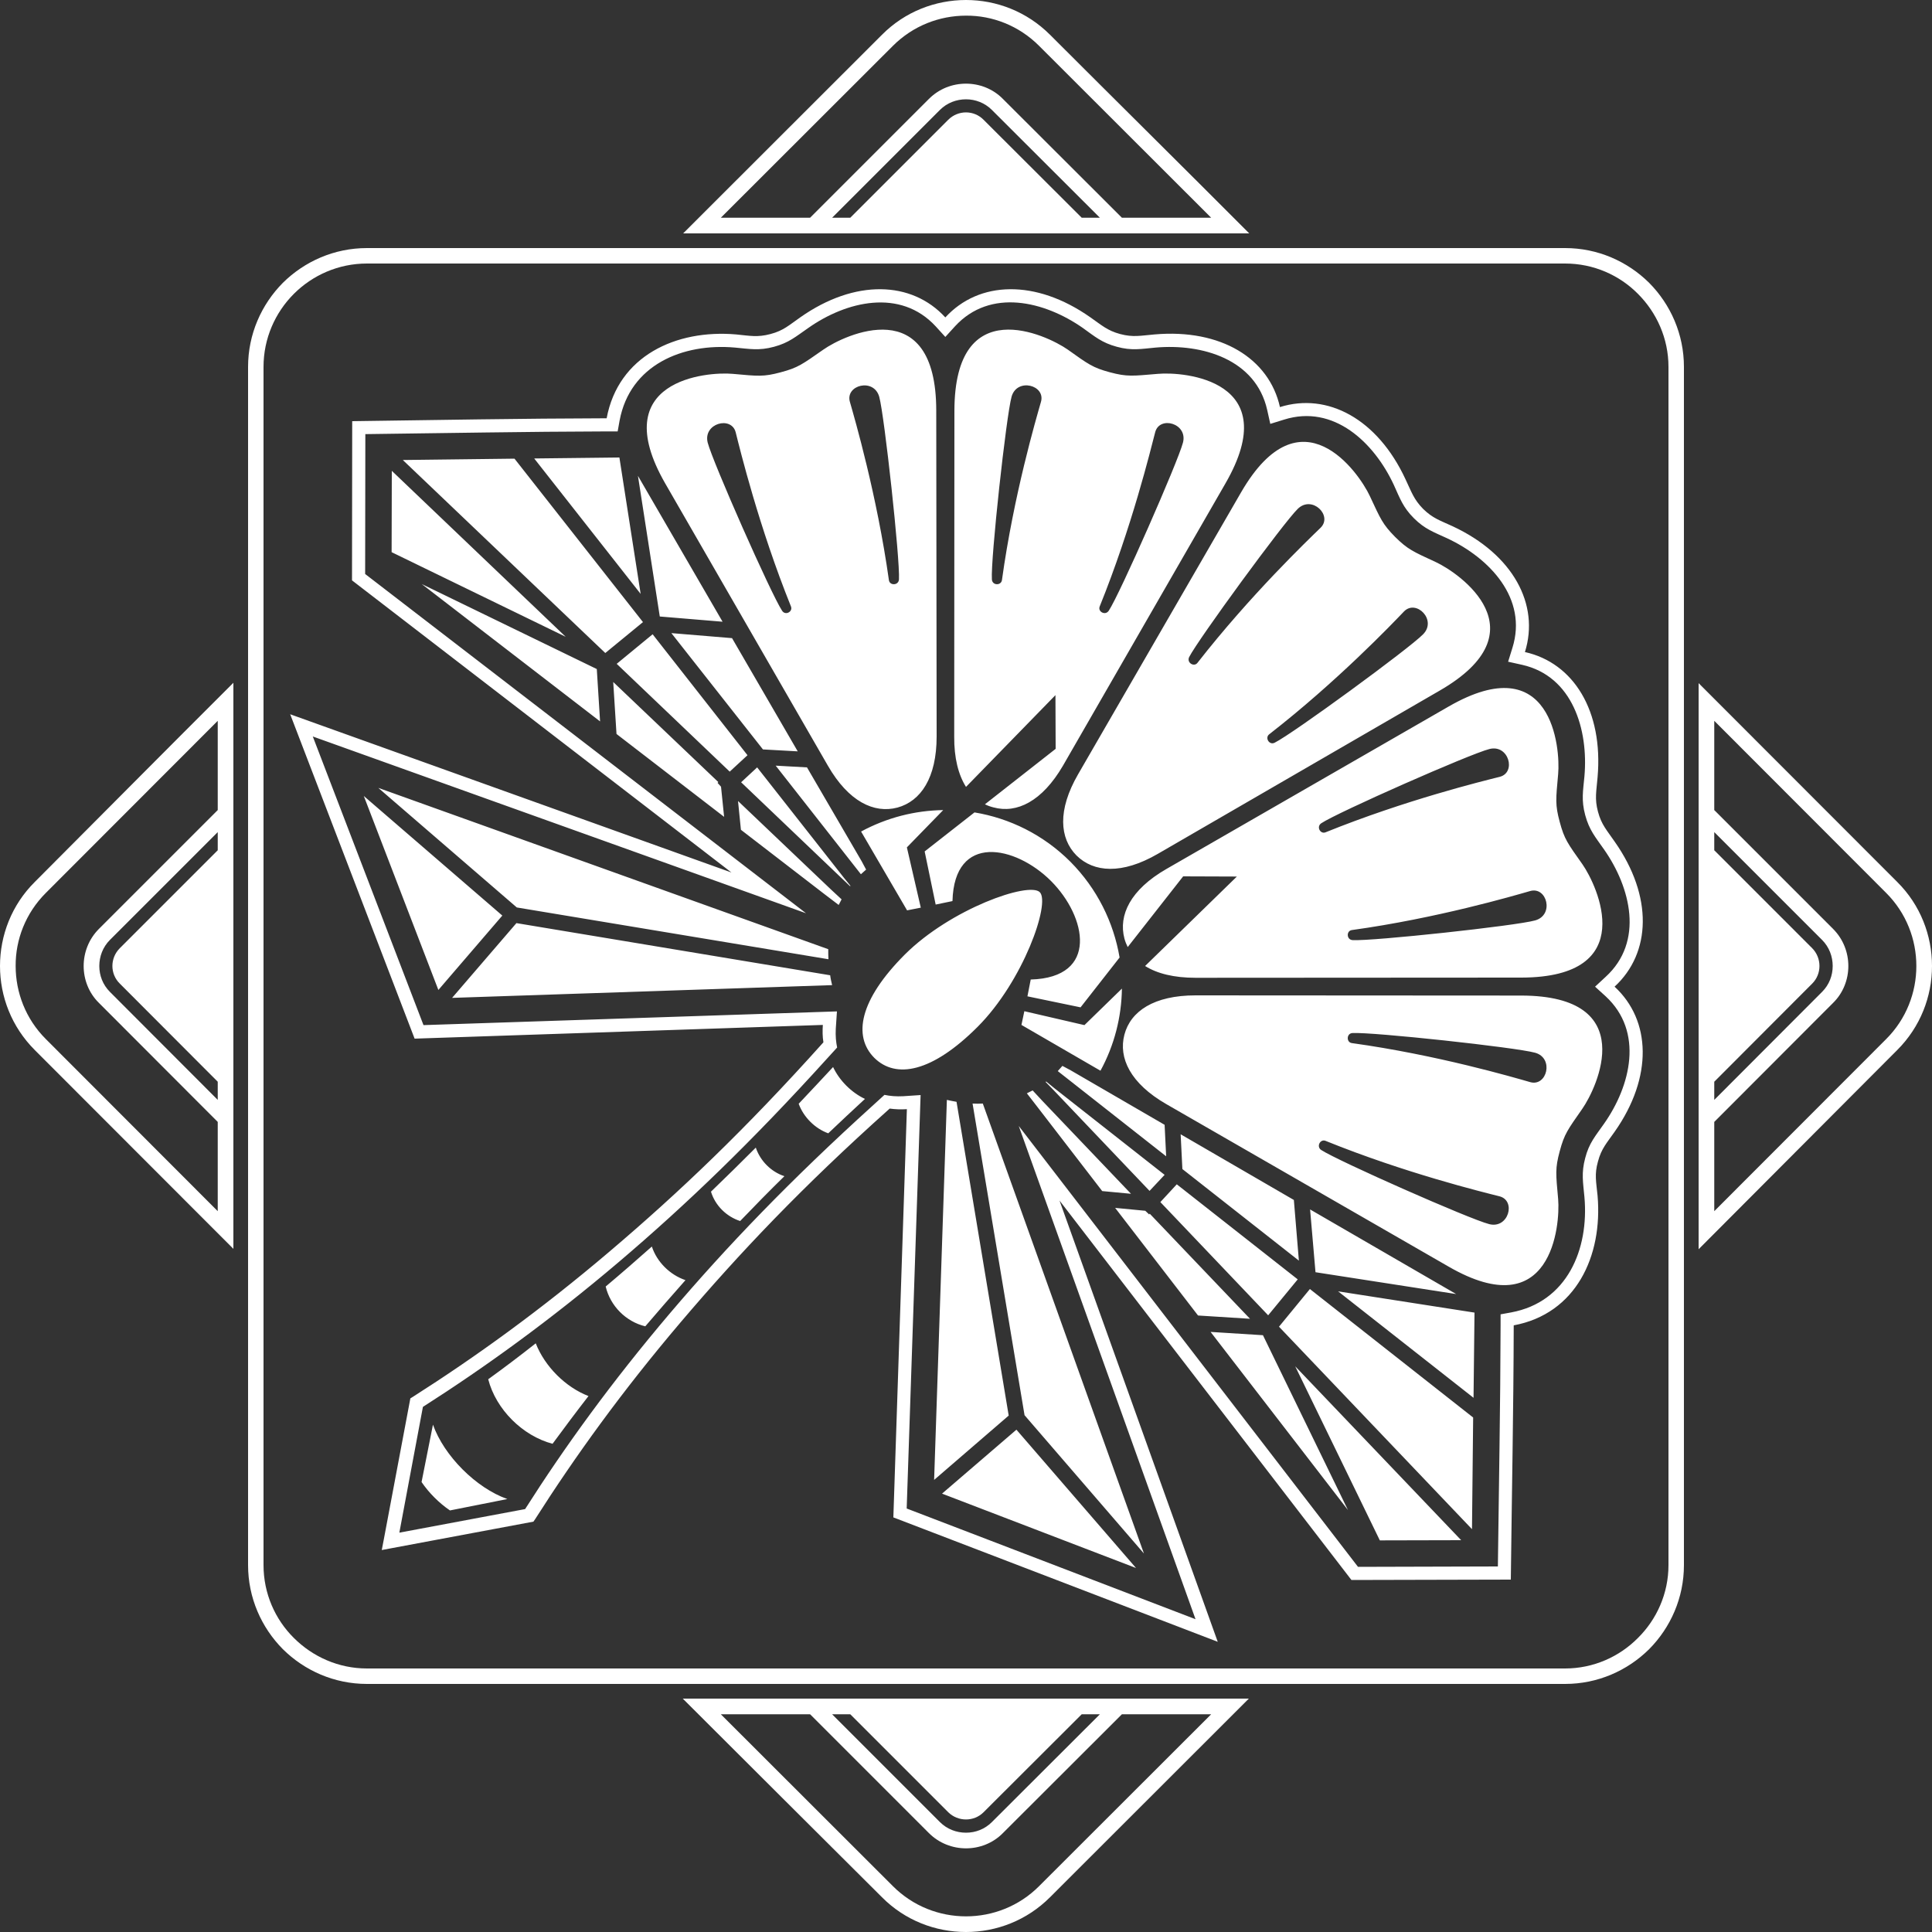 <?xml version="1.0" encoding="UTF-8"?>
<!DOCTYPE svg PUBLIC "-//W3C//DTD SVG 1.0//EN" "http://www.w3.org/TR/2001/REC-SVG-20010904/DTD/svg10.dtd">
<!-- Creator: CorelDRAW -->
<svg xmlns="http://www.w3.org/2000/svg" xml:space="preserve" width="100px" height="100px" version="1.0" style="shape-rendering:geometricPrecision; text-rendering:geometricPrecision; image-rendering:optimizeQuality; fill-rule:evenodd; clip-rule:evenodd"
viewBox="0 0 100 100"
 xmlns:xlink="http://www.w3.org/1999/xlink"
 xmlns:xodm="http://www.corel.com/coreldraw/odm/2003">
 <rect x="0" y="0" width="100" height="100" fill="#333333" stroke="none"/>
 <defs>
  <style type="text/css">
   <![CDATA[
    .fil1 {fill:white}
    .fil0 {fill:white;fill-rule:nonzero}
   ]]>
  </style>
 </defs>
 <g id="Слой_x0020_1">
  <g id="_2195689913904">
   <path class="fil0" d="M87.16 18.99l0 62.02c0,1.69 -0.69,3.23 -1.8,4.35 -1.12,1.11 -2.66,1.8 -4.35,1.8l-62.02 0c-1.69,0 -3.23,-0.69 -4.35,-1.8 -1.11,-1.12 -1.8,-2.66 -1.8,-4.35l0 -62.02c0,-1.69 0.69,-3.23 1.8,-4.35 1.12,-1.11 2.66,-1.8 4.35,-1.8l62.02 0c1.69,0 3.23,0.69 4.35,1.8 1.11,1.12 1.8,2.66 1.8,4.35zm-0.8 62.02l0 -62.02c0,-1.47 -0.61,-2.81 -1.58,-3.78 -0.96,-0.97 -2.3,-1.57 -3.77,-1.57l-62.02 0c-1.47,0 -2.81,0.6 -3.78,1.57 -0.97,0.97 -1.57,2.31 -1.57,3.78l0 62.02c0,1.47 0.6,2.81 1.57,3.77 0.97,0.97 2.31,1.58 3.78,1.58l62.02 0c1.47,0 2.81,-0.61 3.77,-1.58 0.97,-0.96 1.58,-2.3 1.58,-3.77z"/>
   <path class="fil1" d="M72.21 27.79c-0.65,-0.66 -0.75,-0.92 -1.31,-2.12 -0.56,-1.2 -3.56,-5.54 -6.66,-0.19l-8.44 14.6c-1.07,1.85 -0.96,3.31 -0.08,4.2 0.89,0.88 2.35,0.99 4.2,-0.08l14.59 -8.45c5.36,-3.09 1.02,-6.09 -0.18,-6.65 -1.21,-0.56 -1.46,-0.66 -2.12,-1.31zm-48.92 50.39c-0.56,-0.38 -1.09,-0.91 -1.47,-1.47l0.59 -2.97c0.57,1.61 2.23,3.28 3.85,3.85l-2.97 0.59zm21.48 -21.3c-0.7,-0.33 -1.32,-0.95 -1.65,-1.65 -0.59,0.63 -1.18,1.27 -1.78,1.9 0.25,0.69 0.84,1.28 1.53,1.53 0.63,-0.6 1.26,-1.19 1.9,-1.78zm-5.65 2.52c-0.77,0.77 -1.54,1.53 -2.32,2.28 0.22,0.72 0.8,1.29 1.51,1.52 0.75,-0.78 1.51,-1.56 2.29,-2.32 -0.69,-0.23 -1.25,-0.79 -1.48,-1.48zm-5.38 5.12c-0.79,0.7 -1.58,1.39 -2.39,2.07 0.24,1.01 1.05,1.82 2.05,2.06 0.69,-0.81 1.38,-1.6 2.08,-2.39 -0.8,-0.27 -1.48,-0.94 -1.74,-1.74zm-6.01 5.01c-0.81,0.64 -1.63,1.26 -2.46,1.86 0.4,1.56 1.78,2.93 3.33,3.34 0.61,-0.83 1.23,-1.66 1.86,-2.47 -1.19,-0.46 -2.26,-1.53 -2.73,-2.73zm-7.97 10.7l0.1 -0.52 1.38 -7.33 0.13 -0.08c3.22,-2.05 6.6,-4.48 10.19,-7.53 3.59,-3.05 7,-6.29 11.06,-10.82 -0.05,-0.3 -0.05,-0.6 -0.03,-0.9l-21.13 0.71 -6.44 -16.79 22.84 8.19 -19.64 -15.12 0.01 -8.24c4.39,-0.06 8.79,-0.14 13.17,-0.15 0.6,-3.22 3.58,-4.61 6.7,-4.34 0.72,0.07 1.1,0.16 1.78,-0.02 0.68,-0.18 0.96,-0.46 1.55,-0.87 2.82,-1.98 5.76,-1.89 7.5,0.01 1.74,-1.9 4.68,-1.99 7.5,-0.01 0.59,0.41 0.88,0.69 1.55,0.87 0.68,0.18 1.06,0.08 1.78,0.02 3.43,-0.3 5.93,1.24 6.49,3.76 2.46,-0.77 5.05,0.61 6.5,3.74 0.31,0.65 0.42,1.03 0.91,1.53 0.5,0.49 0.88,0.6 1.53,0.9 3.13,1.46 4.51,4.05 3.74,6.51 2.52,0.56 4.06,3.05 3.76,6.48 -0.06,0.73 -0.16,1.11 0.02,1.78 0.18,0.68 0.46,0.96 0.87,1.56 1.98,2.82 1.89,5.75 -0.01,7.5 1.89,1.74 1.99,4.68 0.01,7.5 -0.41,0.59 -0.69,0.87 -0.87,1.55 -0.19,0.67 -0.09,1.05 -0.02,1.77 0.27,3.13 -1.12,6.11 -4.34,6.71 -0.01,4.38 -0.1,8.78 -0.15,13.16l-8.25 0.02 -15.11 -19.64 8.19 22.84 -16.79 -6.44 0.7 -21.13c-0.3,0.02 -0.59,0.01 -0.89,-0.03 -4.54,4.06 -7.77,7.47 -10.82,11.06 -3.05,3.59 -5.48,6.97 -7.53,10.19l-0.09 0.13 -7.32 1.37 -0.53 0.1zm23.5 -26.99c-0.02,0.38 0.01,0.69 0.07,0.98l-0.52 0.57c-3.92,4.33 -7.31,7.58 -10.78,10.53 -3.57,3.03 -6.93,5.45 -10.14,7.5l-1.22 6.51 6.51 -1.22c2.04,-3.21 4.47,-6.57 7.5,-10.14 2.95,-3.47 6.2,-6.86 10.53,-10.78l0.57 -0.52c0.28,0.06 0.6,0.09 0.98,0.07l0 0 0.14 -0.01 0.75 -0.05 -0.72 21.4 14.95 5.73 -9.15 -25.53 17.56 22.82 7.24 -0.02c0.05,-4.16 0.13,-8.32 0.14,-12.48l0 -0.57 0.55 -0.1c2.9,-0.54 4.03,-3.27 3.79,-5.97 -0.07,-0.77 -0.17,-1.24 0.04,-2.02 0.2,-0.78 0.53,-1.14 0.97,-1.77 1.39,-1.97 2.07,-4.77 0.09,-6.6l-0.55 -0.5 0.55 -0.51c1.99,-1.82 1.3,-4.62 -0.09,-6.6 -0.44,-0.63 -0.76,-0.99 -0.97,-1.77 -0.21,-0.78 -0.11,-1.25 -0.04,-2.01 0.21,-2.4 -0.6,-5.18 -3.23,-5.77l-0.72 -0.16 0.22 -0.71c0.81,-2.57 -1.19,-4.66 -3.38,-5.68 -0.69,-0.32 -1.15,-0.47 -1.72,-1.04 -0.57,-0.57 -0.72,-1.03 -1.04,-1.73 -1.02,-2.19 -3.11,-4.18 -5.68,-3.37l-0.71 0.22 -0.16 -0.72c-0.59,-2.63 -3.37,-3.44 -5.77,-3.23 -0.76,0.07 -1.24,0.17 -2.01,-0.04 -0.78,-0.21 -1.14,-0.53 -1.77,-0.98 -1.98,-1.38 -4.78,-2.07 -6.61,-0.08l-0.5 0.55 -0.5 -0.55c-1.83,-1.98 -4.63,-1.3 -6.6,0.09 -0.64,0.44 -0.99,0.76 -1.77,0.97 -0.78,0.21 -1.25,0.11 -2.02,0.04 -2.7,-0.24 -5.43,0.89 -5.97,3.78l-0.1 0.56 -0.57 0c-4.16,0.01 -8.32,0.09 -12.49,0.14l-0.01 7.24 22.82 17.56 -25.53 -9.15 5.73 14.94 21.4 -0.71 -0.05 0.75 -0.01 0.14zm11.14 -7.64c1.84,1.84 2.5,5 -1.05,5.1l-0.17 0.87 2.75 0.57 2.02 -2.58c-0.31,-1.82 -1.16,-3.56 -2.55,-4.96 -1.4,-1.4 -3.15,-2.25 -4.96,-2.55l-2.58 2.02 0.57 2.75 0.87 -0.18c0.09,-3.54 3.26,-2.88 5.1,-1.04zm-1.53 7.45l4.09 2.37c0.72,-1.32 1.09,-2.78 1.11,-4.25l-1.94 1.89 -3.11 -0.72 -0.15 0.71zm-7.62 1.7c1.12,1.11 2.99,0.76 5.35,-1.6 2.36,-2.36 3.78,-6.41 3.22,-6.97 -0.56,-0.56 -4.61,0.86 -6.98,3.22 -2.36,2.36 -2.7,4.23 -1.59,5.35zm10.17 0.65l4.86 2.82 0.08 1.63 -5.24 -4.12 -0.37 -0.29c0.08,-0.09 0.16,-0.18 0.24,-0.27l0.43 0.23zm-4.55 1.72l8.34 23.29 -6.18 -7.16 -2.69 -16.13c0.18,0.01 0.35,0.01 0.53,0zm7.93 24.04l-10.04 -3.85 3.85 -3.31 6.19 7.16zm-10.45 -4.56l0.66 -19.67c0.17,0.04 0.34,0.07 0.5,0.1l2.7 16.24 -3.86 3.33zm12.76 -17.89l5.86 3.4 0.26 3.14 -6.03 -4.74 -0.09 -1.8zm6.7 3.89l7.56 4.38 -7.28 -1.13 -0.28 -3.25zm8.51 5.34l-0.05 4.41 -7.01 -5.51 7.06 1.1zm-0.07 5.43l-0.06 5.78 -9.99 -10.48 1.6 -1.95 8.45 6.65zm-0.62 6.35l-4.21 0.01 -4.38 -9.01 8.59 9zm-5.86 -1.56l-7.11 -9.22 2.71 0.17 4.4 9.05zm-7.76 -10.07l-4.29 -5.57 1.56 0.15 0.2 0.19 0.03 -0.04 5.19 5.44 -2.69 -0.17zm-4.96 -6.44l-3.35 -4.35 -0.55 -0.71c0.1,-0.05 0.2,-0.1 0.3,-0.15l0.52 0.56 4.57 4.79 -1.49 -0.14zm-2.54 -5.25l-0.39 -0.4 0.03 -0.02 0.43 0.35 5.7 4.48 -0.78 0.83 -4.99 -5.24zm12.66 9.82l-1.53 1.86 -5.58 -5.86 0.85 -0.92 6.26 4.92zm13.56 -6.63c-0.24,0.89 -0.2,1.16 -0.08,2.48 0.11,1.33 -0.32,6.58 -5.67,3.49l-14.61 -8.41c-1.86,-1.07 -2.49,-2.39 -2.17,-3.6 0.32,-1.21 1.53,-2.03 3.68,-2.03l16.86 0.01c6.18,0.01 3.92,4.77 3.16,5.86 -0.76,1.09 -0.93,1.3 -1.17,2.2zm-1.27 -5.1c0.99,0.28 0.61,1.77 -0.26,1.52 -0.87,-0.25 -4.83,-1.41 -9.23,-2.02 -0.29,-0.04 -0.28,-0.5 0.03,-0.52 1.04,-0.06 8.46,0.74 9.46,1.02zm-2.38 8.87c1,0.26 1.41,-1.22 0.53,-1.44 -0.87,-0.22 -4.88,-1.2 -9,-2.87 -0.27,-0.11 -0.49,0.29 -0.23,0.47 0.87,0.57 7.7,3.59 8.7,3.84zm3.65 -20.82c0.24,0.9 0.41,1.11 1.18,2.2 0.76,1.09 3.01,5.85 -3.17,5.86l-16.86 0.01c-1.12,0 -1.99,-0.22 -2.61,-0.61l4.75 -4.63 -2.78 -0.01 -2.87 3.66c-0.07,-0.14 -0.13,-0.29 -0.17,-0.44 -0.32,-1.21 0.31,-2.53 2.17,-3.6l14.61 -8.41c5.36,-3.09 5.79,2.16 5.67,3.49 -0.12,1.32 -0.16,1.59 0.08,2.48zm-3.64 -3.77c1,-0.26 1.41,1.22 0.53,1.44 -0.88,0.22 -4.88,1.2 -9.01,2.87 -0.27,0.11 -0.49,-0.29 -0.22,-0.47 0.86,-0.57 7.7,-3.59 8.7,-3.84zm2.37 8.87c1,-0.28 0.61,-1.77 -0.26,-1.52 -0.87,0.25 -4.83,1.41 -9.23,2.02 -0.29,0.04 -0.28,0.5 0.04,0.52 1.03,0.06 8.46,-0.74 9.45,-1.02zm-5.8 -14.81c0.73,-0.74 -0.36,-1.83 -0.99,-1.18 -0.62,0.65 -3.47,3.63 -6.98,6.36 -0.23,0.18 0.01,0.58 0.29,0.43 0.93,-0.46 6.96,-4.87 7.68,-5.61zm-26.71 14.29l-2.38 -4.08c1.33,-0.72 2.79,-1.09 4.25,-1.11l-1.88 1.93 0.72 3.12 -0.71 0.14zm-2.35 -2.54l-2.83 -4.86 -1.62 -0.09 4.12 5.25 0.29 0.37c0.09,-0.08 0.18,-0.16 0.27,-0.24l-0.23 -0.43zm-1.73 4.55l-23.29 -8.35 7.17 6.19 16.13 2.68c-0.01,-0.17 -0.01,-0.35 -0.01,-0.52zm-24.04 -7.93l3.86 10.04 3.31 -3.85 -7.17 -6.19zm4.57 10.45l19.67 -0.66c-0.04,-0.17 -0.08,-0.34 -0.1,-0.51l-16.24 -2.7 -3.33 3.87zm17.89 -12.76l-3.4 -5.86 -3.14 -0.26 4.74 6.02 1.8 0.1zm-3.89 -6.71l-4.38 -7.55 1.13 7.28 3.25 0.27zm-5.34 -8.5l-4.41 0.05 5.51 7.01 -1.1 -7.06zm-5.43 0.06l-5.78 0.07 10.48 9.99 1.95 -1.6 -6.65 -8.46zm-6.35 0.63l-0.01 4.21 9.01 4.38 -9 -8.59zm1.55 5.86l9.23 7.11 -0.17 -2.71 -9.06 -4.4zm10.08 7.76l5.57 4.29 -0.16 -1.56 -0.18 -0.2 0.04 -0.04 -5.44 -5.18 0.17 2.69zm6.44 4.96l4.35 3.35 0.71 0.54c0.05,-0.1 0.1,-0.19 0.15,-0.29l-0.56 -0.52 -4.8 -4.57 0.15 1.49zm5.25 2.54l0.4 0.38 0.02 -0.02 -0.35 -0.43 -4.48 -5.7 -0.83 0.77 5.24 5zm-9.82 -12.66l-1.86 1.53 5.85 5.58 0.92 -0.85 -4.91 -6.26zm6.63 -13.56c-0.9,0.24 -1.16,0.2 -2.49,0.08 -1.32,-0.12 -6.57,0.31 -3.49,5.67l8.42 14.61c1.07,1.86 2.39,2.49 3.6,2.17 1.21,-0.33 2.03,-1.54 2.03,-3.68l-0.02 -16.86c0,-6.18 -4.76,-3.93 -5.85,-3.16 -1.09,0.76 -1.3,0.93 -2.2,1.17zm5.1 1.27c-0.28,-1 -1.77,-0.61 -1.52,0.26 0.25,0.87 1.4,4.83 2.02,9.23 0.04,0.29 0.5,0.28 0.52,-0.04 0.06,-1.03 -0.75,-8.46 -1.02,-9.45zm-8.88 2.37c-0.25,-1 1.23,-1.4 1.45,-0.53 0.22,0.88 1.2,4.89 2.86,9.01 0.11,0.27 -0.29,0.49 -0.46,0.22 -0.57,-0.86 -3.59,-7.69 -3.85,-8.7zm20.82 -3.64c-0.89,-0.24 -1.11,-0.41 -2.19,-1.18 -1.09,-0.76 -5.85,-3.01 -5.86,3.17l-0.01 16.86c-0.01,1.12 0.22,1.99 0.61,2.61l4.63 -4.75 0.01 2.78 -3.66 2.87c0.14,0.07 0.28,0.12 0.44,0.16 1.21,0.33 2.52,-0.31 3.6,-2.16l8.41 -14.61c3.09,-5.36 -2.16,-5.79 -3.49,-5.67 -1.32,0.11 -1.59,0.16 -2.49,-0.08zm3.78 3.64c0.26,-1 -1.22,-1.41 -1.44,-0.53 -0.23,0.88 -1.2,4.88 -2.87,9.01 -0.11,0.27 0.29,0.49 0.47,0.22 0.57,-0.86 3.58,-7.7 3.84,-8.7zm-8.87 -2.38c0.28,-0.99 1.77,-0.6 1.52,0.27 -0.25,0.87 -1.41,4.82 -2.02,9.23 -0.05,0.29 -0.5,0.28 -0.52,-0.04 -0.07,-1.03 0.74,-8.46 1.02,-9.46zm14.81 5.81c0.74,-0.73 1.83,0.35 1.18,0.98 -0.65,0.63 -3.63,3.48 -6.37,6.99 -0.18,0.23 -0.57,-0.01 -0.43,-0.3 0.47,-0.92 4.88,-6.95 5.62,-7.67z"/>
   <path class="fil0" d="M45.65 98.2c-3.44,-3.43 -6.89,-6.86 -10.31,-10.28l0.02 0c9.76,0 19.52,0 29.28,0l-10.29 10.28c-1.2,1.2 -2.77,1.8 -4.35,1.8 -1.58,0 -3.16,-0.6 -4.35,-1.8zm52.55 -43.85c-3.43,3.43 -6.86,6.89 -10.28,10.31l0 -0.02c0,-9.76 0,-19.52 0,-29.28l10.28 10.29c1.2,1.19 1.8,2.77 1.8,4.35 0,1.58 -0.6,3.15 -1.8,4.35zm-9.47 8.34l8.9 -8.91c1.04,-1.04 1.56,-2.41 1.56,-3.78 0,-1.37 -0.52,-2.74 -1.56,-3.78l-8.9 -8.91 0 4.62 6.15 6.15c0.53,0.53 0.79,1.23 0.79,1.92 0,0.69 -0.26,1.39 -0.79,1.91l-6.15 6.16 0 4.62zm0 -19.62l0 0.94 5.07 5.07c0.5,0.51 0.5,1.33 0,1.83l-5.07 5.08 0 0.94 5.58 -5.59c0.37,-0.37 0.55,-0.85 0.55,-1.34 0,-0.49 -0.18,-0.98 -0.55,-1.35l-5.58 -5.58zm-34.38 -41.27c3.43,3.43 6.89,6.85 10.31,10.28l-0.02 0c-9.76,0 -19.52,0 -29.28,0l10.29 -10.28c1.19,-1.2 2.77,-1.8 4.35,-1.8 1.58,0 3.15,0.6 4.35,1.8zm8.34 9.47l-8.91 -8.9c-1.04,-1.04 -2.41,-1.57 -3.78,-1.56 -1.37,0 -2.74,0.52 -3.78,1.56l-8.91 8.9 4.62 0 6.15 -6.15c0.53,-0.53 1.22,-0.79 1.92,-0.79 0.69,0 1.39,0.26 1.91,0.79l6.16 6.15 4.62 0zm-19.62 0l0.94 0 5.07 -5.07c0.51,-0.51 1.33,-0.51 1.83,0l5.08 5.07 0.94 0 -5.59 -5.58c-0.37,-0.37 -0.86,-0.55 -1.34,-0.55 -0.49,0 -0.98,0.18 -1.35,0.55l-5.58 5.58zm-41.27 34.38c3.43,-3.44 6.85,-6.89 10.28,-10.31l0 0.02c0,9.76 0,19.52 0,29.28l-10.28 -10.29c-1.2,-1.2 -1.8,-2.77 -1.8,-4.35 0,-1.58 0.6,-3.16 1.8,-4.35zm9.47 -8.34l-8.9 8.91c-1.04,1.04 -1.57,2.41 -1.56,3.78 0,1.37 0.52,2.74 1.56,3.78l8.9 8.91 0 -4.62 -6.15 -6.16c-0.53,-0.52 -0.79,-1.22 -0.79,-1.91 0,-0.69 0.26,-1.39 0.79,-1.92l6.15 -6.15 0 -4.62zm0 19.62l0 -0.94 -5.07 -5.08c-0.51,-0.5 -0.51,-1.32 0,-1.83l5.07 -5.07 0 -0.94 -5.58 5.58c-0.37,0.37 -0.55,0.86 -0.55,1.35 0,0.49 0.18,0.97 0.55,1.34l5.58 5.59zm26.04 31.8l8.91 8.9c1.04,1.04 2.41,1.56 3.78,1.56 1.37,0 2.74,-0.52 3.78,-1.56l8.91 -8.9 -4.62 0 -6.16 6.15c-0.52,0.53 -1.22,0.79 -1.91,0.79 -0.69,0 -1.39,-0.26 -1.92,-0.79l-6.15 -6.15 -4.62 0zm19.62 0l-0.94 0 -5.08 5.07c-0.5,0.5 -1.32,0.5 -1.83,0l-5.07 -5.07 -0.94 0 5.58 5.58c0.37,0.37 0.86,0.55 1.35,0.55 0.49,0 0.97,-0.18 1.34,-0.55l5.59 -5.58z"/>
  </g>
 </g>
</svg>
